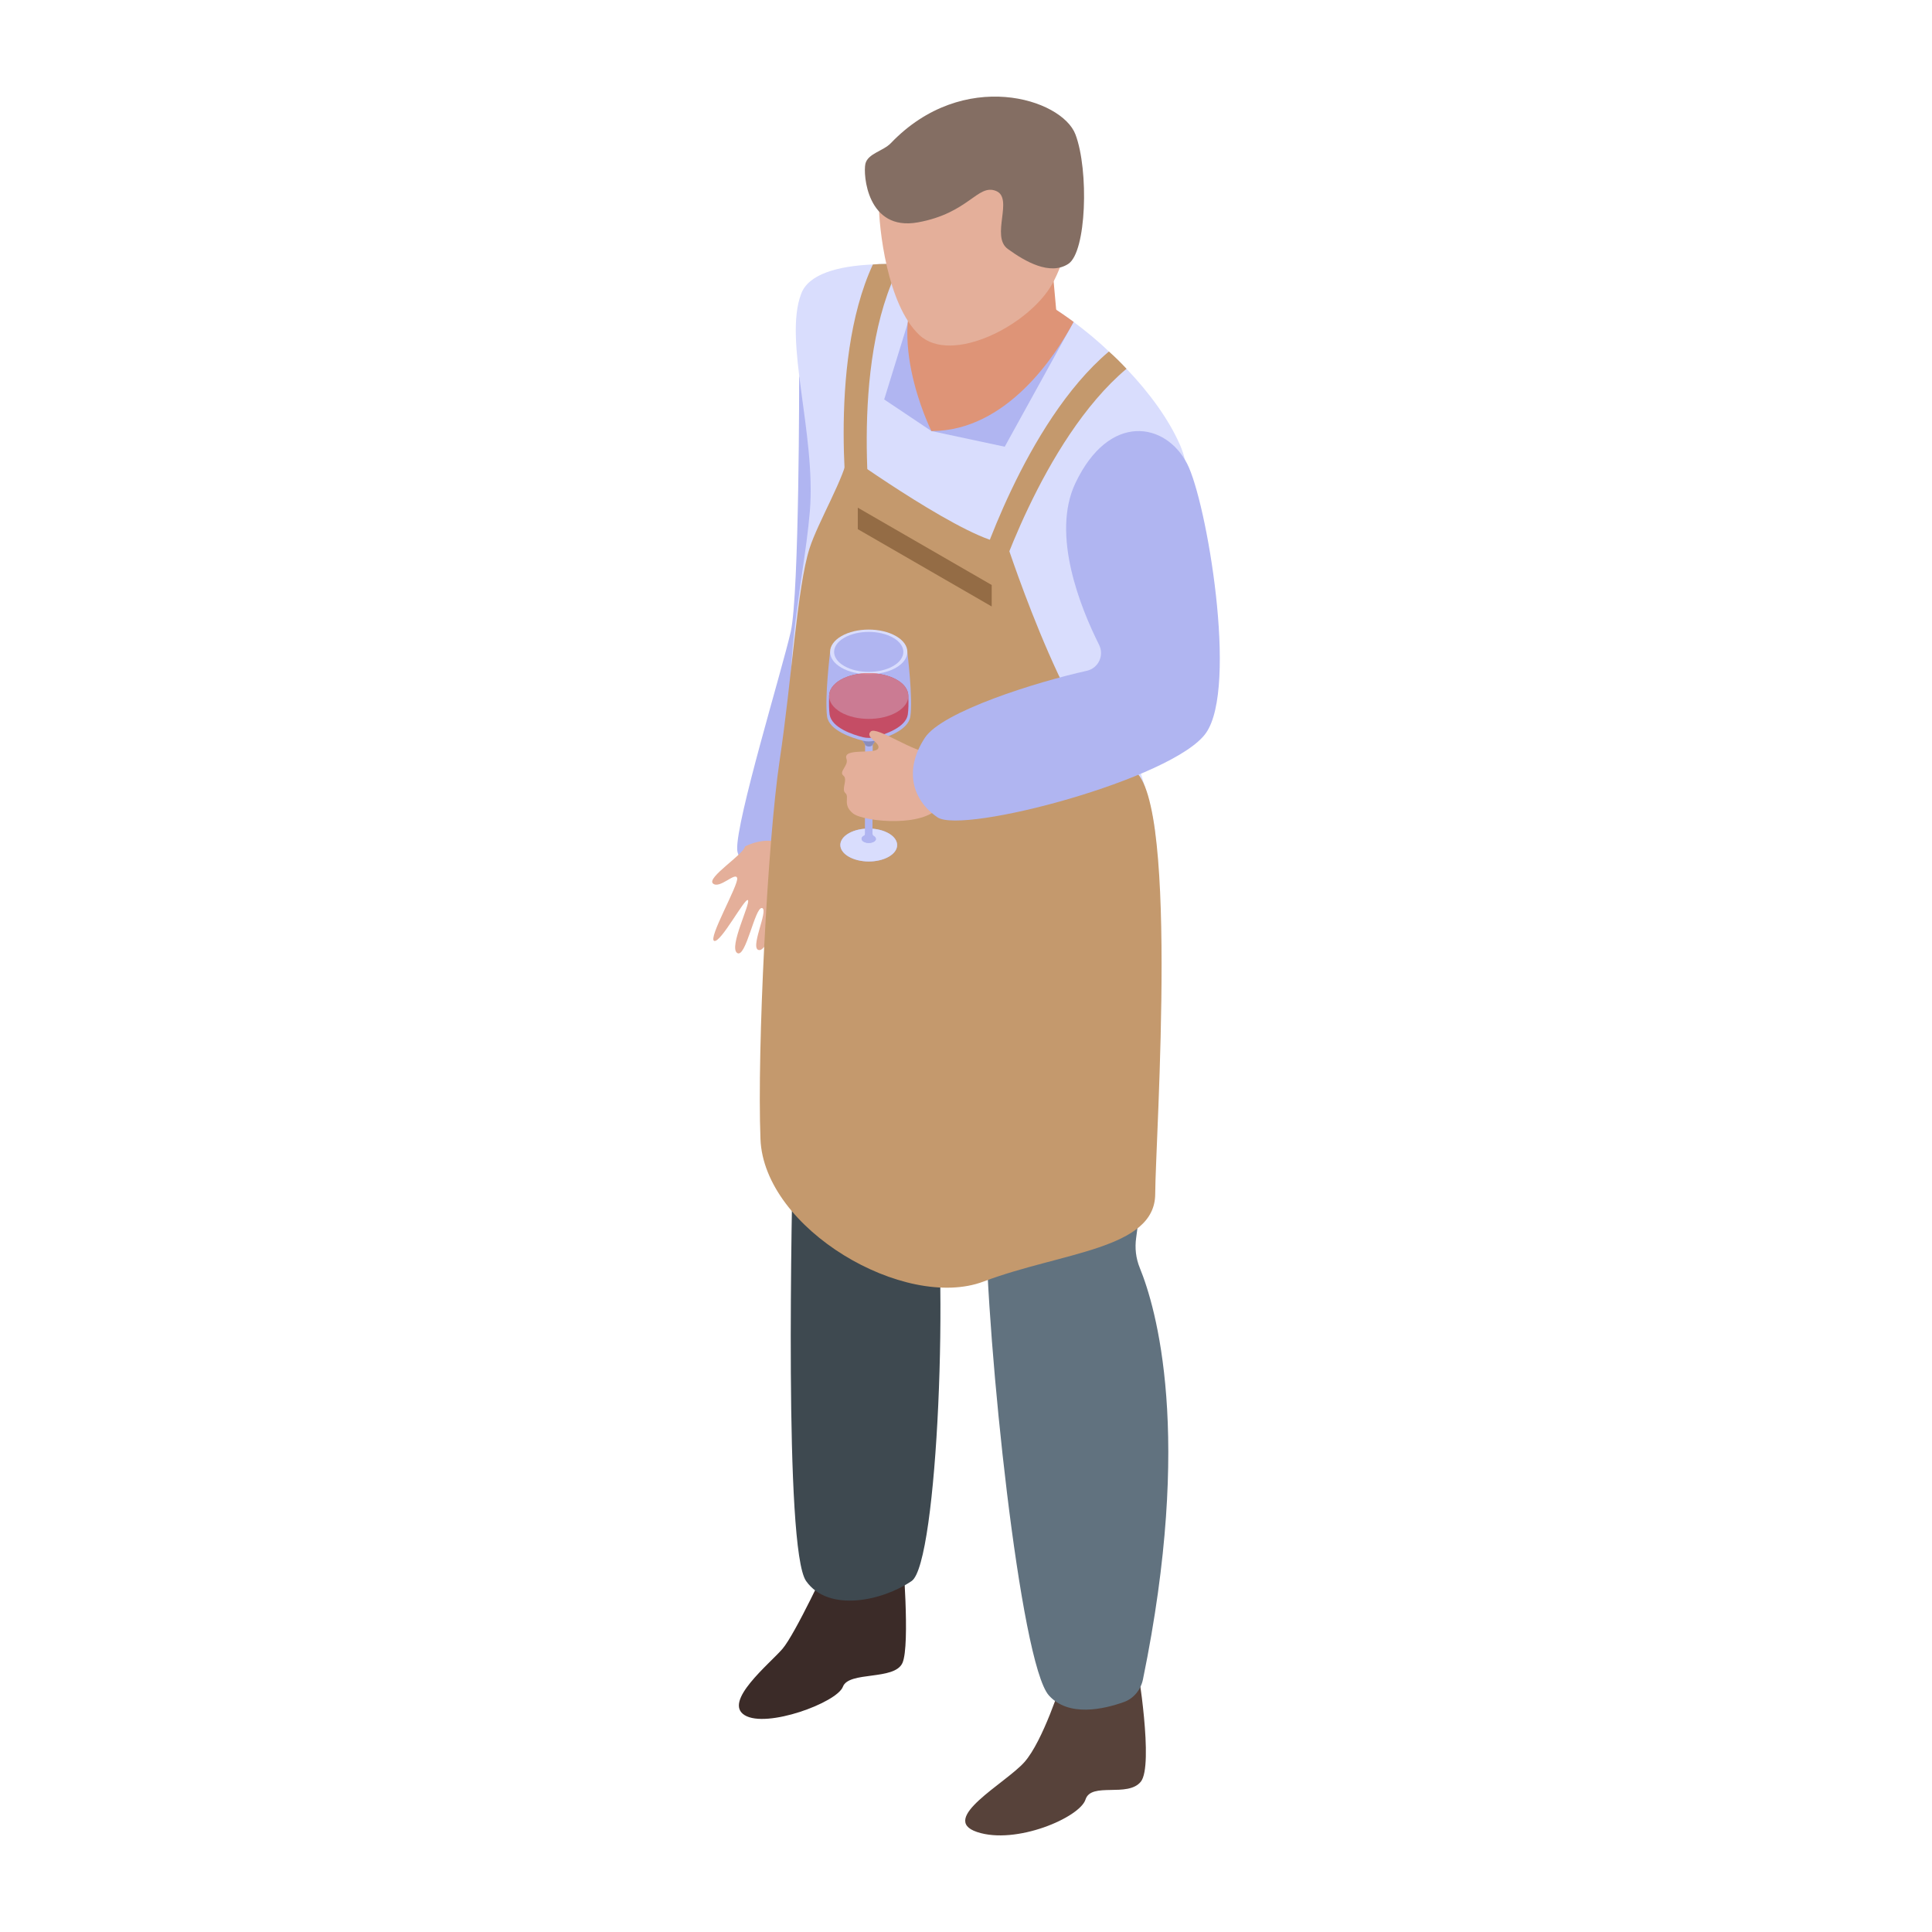<?xml version="1.0" encoding="UTF-8"?> <svg xmlns="http://www.w3.org/2000/svg" xmlns:xlink="http://www.w3.org/1999/xlink" id="Layer_1" style="enable-background:new 0 0 500 500;" viewBox="0 0 500 500" xml:space="preserve"> <g> <path d="M233.556,401.586c0,0,2.055,24.15,0,28.774c-2.055,4.624-13.874,2.055-15.415,6.166 c-1.541,4.111-19.782,10.854-25.434,7.354c-5.652-3.5,6.423-13.263,9.763-17.117c3.34-3.853,12.075-22.726,12.075-22.726 L233.556,401.586z" style="fill:#3B2B28;"></path> <path d="M294.199,430.534c0.211,0.632,4.424,26.337,1.053,30.55c-3.371,4.214-12.852,0-14.327,4.635 c-1.474,4.635-17.974,11.777-28.054,8.406c-10.079-3.371,7.406-12.62,12.252-18.098c4.846-5.478,9.59-20.647,9.59-20.647 L294.199,430.534z" style="fill:#57423A;"></path> <path d="M206.822,97.119c0,0,0.058,56.499-2.176,66.364c-2.235,9.864-14.212,48.97-13.86,56.368 c0.352,7.398,23.252,16.559,23.604,14.092c0.352-2.466,11.275-65.528,11.275-65.528L206.822,97.119z" style="fill:#B0B5F1;"></path> <path d="M192.811,219.064c-0.323,2.046-10.015,8.076-8.292,9.584c1.723,1.507,5.843-3.123,6.26-1.4 c0.417,1.723-7.659,15.722-5.937,16.261c1.723,0.539,7.969-11.307,8.722-10.553c0.754,0.754-5.034,12.168-2.786,13.675 c2.247,1.508,4.617-12.061,6.447-11.629c1.83,0.431-3.607,11.091-0.592,10.876c3.015-0.216,11.36-23.475,6.838-26.813 C198.948,215.726,192.811,219.064,192.811,219.064z" style="fill:#E4AF9A;"></path> <path d="M206.491,186.083c0,0-0.91,90.448-1.214,108.052c-0.303,17.604-2.428,106.837,3.339,115.032 c5.767,8.195,19.729,5.16,27.316,0c6.775-4.607,9.789-81.292,5.389-106.745c-0.839-4.853,0.165-9.797,2.495-14.135 c8.037-14.96,22.708-50.356,5.168-85.207C225.916,157.249,206.491,186.083,206.491,186.083z" style="fill:#3E4950;"></path> <path d="M293.356,216.329c0,0,6.554,63.091,0.69,103.956c-0.389,2.711-0.087,5.352,0.941,7.87 c4.14,10.144,13.836,42.944,0.809,106.47c-0.556,2.71-2.427,4.962-4.905,5.85c-5.249,1.88-14.353,3.96-19.435-1.696 c-7.43-8.271-16.132-90.983-16.347-123.632c-0.215-32.649-20.806-96.642-8.682-112.748 C258.551,186.292,292.688,209.039,293.356,216.329z" style="fill:#61727F;"></path> <path d="M292.512,187.49c0.388,12.526,13.302,31.266,2.039,45.055 c-11.264,13.787-78.457-11.265-86.419-32.14c-7.865-20.875-0.195-48.064,1.456-68.067c1.65-20.003-6.894-44.278-2.234-56.318 c1.845-5.05,9.419-7.186,18.546-7.574c2.233-0.194,4.661-0.194,7.088,0c2.525,0,5.049,0.195,7.574,0.486 c4.758,0.486,9.321,1.262,13.302,2.136c6.797,1.458,15.536,6.022,23.984,12.235c3.107,2.33,6.215,4.855,9.127,7.671 c1.554,1.361,3.107,2.914,4.564,4.466c5.923,6.216,10.972,13.109,13.885,19.808C314.164,135.251,292.026,174.963,292.512,187.49z" style="fill:#D9DDFD;"></path> <polygon points="277.849,83.302 260.024,115.61 241.049,111.559 228.828,103.378 236.472,78.629 " style="fill:#B0B5F1;"></polygon> <path d="M225.901,138.456l-6.02-2.236c0,0-6.118-41.559,6.02-67.776c2.233-0.194,4.661-0.194,7.088,0 C219.298,94.372,225.901,138.456,225.901,138.456z" style="fill:#C4996D;"></path> <path d="M277.849,83.302c-4.466,8.352-17.187,28.258-36.801,28.258c0,0-13.691-27.48-0.485-42.629 c4.758,0.486,9.321,1.262,13.302,2.136C260.662,72.525,269.402,77.088,277.849,83.302z" style="fill:#DE9477;"></path> <polygon points="271.76,62.641 273.642,83.523 265.364,88.227 256.333,74.493 270.631,62.641 " style="fill:#DE9477;"></polygon> <path d="M227.42,52.12c0.001,6.957,2.19,26.744,10.485,34.56c8.295,7.815,28.46-2.466,34.462-13.284 c6.002-10.819,11.126-38.036-3.797-45.489C253.647,20.454,227.418,32.414,227.42,52.12z" style="fill:#E4AF9A;"></path> <path d="M230.551,37.045c-1.979,2.066-5.971,2.677-6.588,5.353c-0.618,2.676,0.411,17.533,13.588,15.149 c13.176-2.384,15.44-10.002,20.176-8.149c4.735,1.853-1.441,11.735,3.088,15.029c4.529,3.294,10.911,6.932,15.646,3.877 c4.735-3.054,5.371-24.259,1.862-33.523C274.814,25.517,249.286,17.488,230.551,37.045z" style="fill:#846E63;"></path> <path d="M209.492,141.97c2.163-6.809,9.31-18.822,9.87-24.092c0,0,31.93,22.789,41.181,22.764 c0,0,18.318,56.163,31.674,58.246c13.355,2.083,6.794,95.773,6.749,110.112c-0.046,14.34-24.144,15.014-44.439,22.665 c-20.296,7.652-56.829-13.53-57.721-36.9c-0.892-23.371,1.842-77.174,4.97-98.011C204.901,175.917,206.328,151.933,209.492,141.97z " style="fill:#C4996D;"></path> <path d="M291.541,95.439c-22.042,18.547-34.276,58.065-34.276,58.065l-4.369-4.661 c0,0,12.137-39.326,34.082-57.871C288.53,92.334,290.084,93.886,291.541,95.439z" style="fill:#C4996D;"></path> <polygon points="256.651,156.954 221.998,136.946 221.998,131.389 256.651,151.396 " style="fill:#946C45;"></polygon> <g> <g> <g style="enable-background:new ;"> <g> <path d="M219.708,215.629c2.911-1.633,7.563-1.586,10.392,0.105c2.829,1.691,2.763,4.386-0.148,6.019 c-2.91,1.633-7.564,1.586-10.392-0.105C216.731,219.957,216.797,217.262,219.708,215.629z" style="fill:#B0B5F1;"></path> </g> <g> <path d="M225.787,215.633c0.011,0.459,0.194,0.651,0.214,0.672c-0.41-0.328-1.594-0.42-2.243-0.064 c-0.066,0.037-0.139,0.06-0.218,0.065c0.736-0.413,1.911-0.4,2.626,0.027c0.352,0.21,0.526,0.482,0.525,0.752 C226.139,216.826,225.785,216.246,225.787,215.633z" style="fill:#B0B5F1;"></path> </g> <g> <path d="M219.708,215.629l3.833,0.677c-0.736,0.413-0.752,1.094-0.037,1.521 c0.715,0.427,1.89,0.439,2.626,0.026c0.735-0.413,0.752-1.093,0.037-1.521c-0.715-0.427-1.89-0.439-2.626-0.027 L219.708,215.629c2.911-1.633,7.563-1.586,10.392,0.105c2.829,1.691,2.763,4.386-0.148,6.019 c-2.91,1.633-7.564,1.586-10.392-0.105C216.731,219.957,216.797,217.262,219.708,215.629z" style="fill:#D9DDFD;"></path> </g> <g> <path d="M225.932,216.257c-0.426-0.257-1.458-0.388-2.173-0.016c0.259-0.145,0.418-0.518,0.419-1.005 c0.376-0.211,0.976-0.205,1.341,0.014c0.179,0.107,0.269,0.246,0.268,0.384c0.009,0.45,0.194,0.65,0.214,0.672 C225.98,216.286,225.956,216.272,225.932,216.257z" style="fill:#B0B5F1;"></path> </g> <g> <path d="M223.89,215.628c0.001-0.143,0.097-0.285,0.287-0.392c-0.001,0.488-0.16,0.86-0.419,1.005 c-0.03,0.016-0.054,0.041-0.085,0.056C223.709,216.258,223.883,216.047,223.89,215.628z" style="fill:#B0B5F1;"></path> </g> <g> <path d="M223.758,216.241c-0.029,0.017-0.059,0.034-0.085,0.056c0.12-0.191,0.214-0.341,0.216-0.669 c-0.002,0.613-0.359,1.191-0.913,1.447c0.001-0.28,0.189-0.559,0.563-0.768C223.619,216.301,223.692,216.278,223.758,216.241z" style="fill:#B0B5F1;"></path> </g> <g> <path d="M222.977,217.075c0.554-0.256,0.911-0.834,0.913-1.447c0,0.138,0.089,0.277,0.268,0.384 c0.365,0.218,0.965,0.224,1.341,0.014c0.191-0.107,0.287-0.25,0.288-0.393c-0.002,0.613,0.352,1.193,0.904,1.452 c-0.001,0.28-0.189,0.559-0.563,0.768c-0.736,0.413-1.911,0.401-2.626-0.026C223.151,217.617,222.977,217.346,222.977,217.075z " style="fill:#B0B5F1;"></path> </g> <g> <path d="M225.787,215.633c0.001-0.138-0.089-0.277-0.268-0.384c-0.365-0.218-0.965-0.224-1.341-0.014 l0.045-22.98c0.375-0.211,0.976-0.205,1.34,0.014c0.18,0.107,0.269,0.246,0.269,0.384 C225.818,197.34,225.8,210.947,225.787,215.633z" style="fill:#B0B5F1;"></path> </g> <g> <path d="M223.935,192.648c0-0.143,0.096-0.286,0.287-0.393l-0.045,22.98 c-0.191,0.107-0.287,0.25-0.287,0.392C223.903,210.942,223.921,197.334,223.935,192.648z" style="fill:#B0B5F1;"></path> </g> <g> <path d="M223.89,215.628l0.045-22.979c-0.001,0.138,0.089,0.277,0.268,0.384 c0.365,0.218,0.965,0.224,1.341,0.014c0.191-0.107,0.287-0.25,0.287-0.393l-0.044,22.98c-0.001,0.143-0.097,0.285-0.288,0.393 c-0.376,0.211-0.976,0.205-1.341-0.014C223.979,215.905,223.89,215.766,223.89,215.628z" style="fill:#B0B5F1;"></path> </g> <g> <path d="M222.709,190.871c-0.319-0.489-0.131-1.06,0.556-1.446l0.958,2.83 c-0.28,0.157-0.356,0.389-0.226,0.588C223.567,192.187,223.138,191.529,222.709,190.871z" style="fill:#B0B5F1;"></path> </g> <g> <path d="M225.769,192.849c0.128-0.194,0.06-0.421-0.206-0.58c-0.365-0.218-0.965-0.224-1.34-0.014 l-0.958-2.83c0.923-0.518,2.399-0.503,3.296,0.033c0.653,0.391,0.82,0.949,0.506,1.425 C226.634,191.539,226.201,192.194,225.769,192.849z" style="fill:#B0B5F1;"></path> </g> <g> <path d="M223.996,192.844c-0.429-0.657-0.858-1.315-1.287-1.972c0.11,0.168,0.279,0.326,0.509,0.464 c0.897,0.536,2.374,0.551,3.297,0.033c0.251-0.141,0.436-0.307,0.552-0.484l0,0c-0.432,0.655-0.866,1.31-1.298,1.965 c-0.048,0.072-0.123,0.139-0.225,0.197c-0.376,0.211-0.976,0.205-1.341-0.014C224.109,192.976,224.04,192.912,223.996,192.844z " style="fill:#8A8DBD;"></path> </g> <g> <path d="M223.264,189.425c0.923-0.518,2.399-0.503,3.296,0.033c0.897,0.536,0.877,1.391-0.047,1.909 c-0.923,0.518-2.399,0.503-3.297-0.033C222.32,190.798,222.341,189.944,223.264,189.425z" style="fill:#B0B5F1;"></path> </g> </g> </g> <path d="M235.599,185.405c-0.529,3.642-6.378,5.56-9.221,6.283c-1.02,0.26-2.049,0.26-3.069,0.002 c-2.853-0.722-8.735-2.641-9.266-6.285c-0.658-4.83,0.79-16.682,0.79-16.682l10.01,1.36l9.965-1.36 C234.809,168.723,236.302,180.576,235.599,185.405z" style="fill:#B0B5F1;"></path> <path d="M231.895,172.794c-3.906,2.255-10.238,2.255-14.144,0c-3.905-2.255-3.905-5.911,0-8.166 c3.905-2.255,10.238-2.255,14.143,0C235.8,166.883,235.8,170.539,231.895,172.794z" style="fill:#D9DDFD;"></path> <path d="M231.16,172.369c-3.499,2.021-9.173,2.021-12.673,0c-3.499-2.02-3.499-5.296,0-7.317 c3.499-2.02,9.173-2.02,12.673,0C234.659,167.074,234.659,170.349,231.16,172.369z" style="fill:#B0B5F1;"></path> <g style="opacity:0.6;"> <path d="M234.941,184.922c-0.526,3.381-6.014,5.18-8.648,5.883c-0.966,0.219-1.932,0.219-2.898,0 c-2.678-0.659-8.165-2.458-8.692-5.883c-0.175-1.23-0.175-2.942-0.132-4.786c0-1.536,1.01-3.073,2.985-4.214 c4.039-2.283,10.536-2.283,14.531,0c2.02,1.141,2.986,2.678,2.986,4.214C235.16,181.98,235.117,183.692,234.941,184.922z" style="fill:#D40909;"></path> <path d="M235.073,180.136c0,1.493-0.966,2.986-2.986,4.171c-3.995,2.326-10.492,2.326-14.531,0 c-1.975-1.185-2.985-2.678-2.985-4.171c0-1.536,1.01-3.073,2.985-4.214c4.039-2.283,10.536-2.283,14.531,0 C234.107,177.064,235.073,178.6,235.073,180.136z" style="fill:#DD5555;"></path> </g> </g> <path d="M240.931,194.669c-3.924,0.533-14.041-6.894-15.612-5.336c-1.571,1.558,2.82,2.93,1.917,4.431 c-0.903,1.501-9.23-0.297-8.171,2.628c0.631,1.744-2.073,3.289-0.812,4.317c1.262,1.029-0.626,3.524,0.528,4.535 c1.154,1.011-0.813,2.979,1.949,5.25c2.762,2.271,19.802,3.885,22.824-2.546C246.575,201.518,240.931,194.669,240.931,194.669z" style="fill:#E4AF9A;"></path> <path d="M307.212,119.971c5.049,9.75,13.238,57.856,4.896,69.727c-8.342,11.871-62.966,26.308-69.501,21.816 c-6.535-4.492-8.693-12.192-3.283-20.533c4.459-6.876,29.077-14.532,41.903-17.37c3.043-0.674,4.599-3.975,3.201-6.761 c-4.703-9.379-12.483-28.443-6.105-41.842C287.084,106.603,301.674,109.277,307.212,119.971z" style="fill:#B0B5F1;"></path> </g> </svg> 